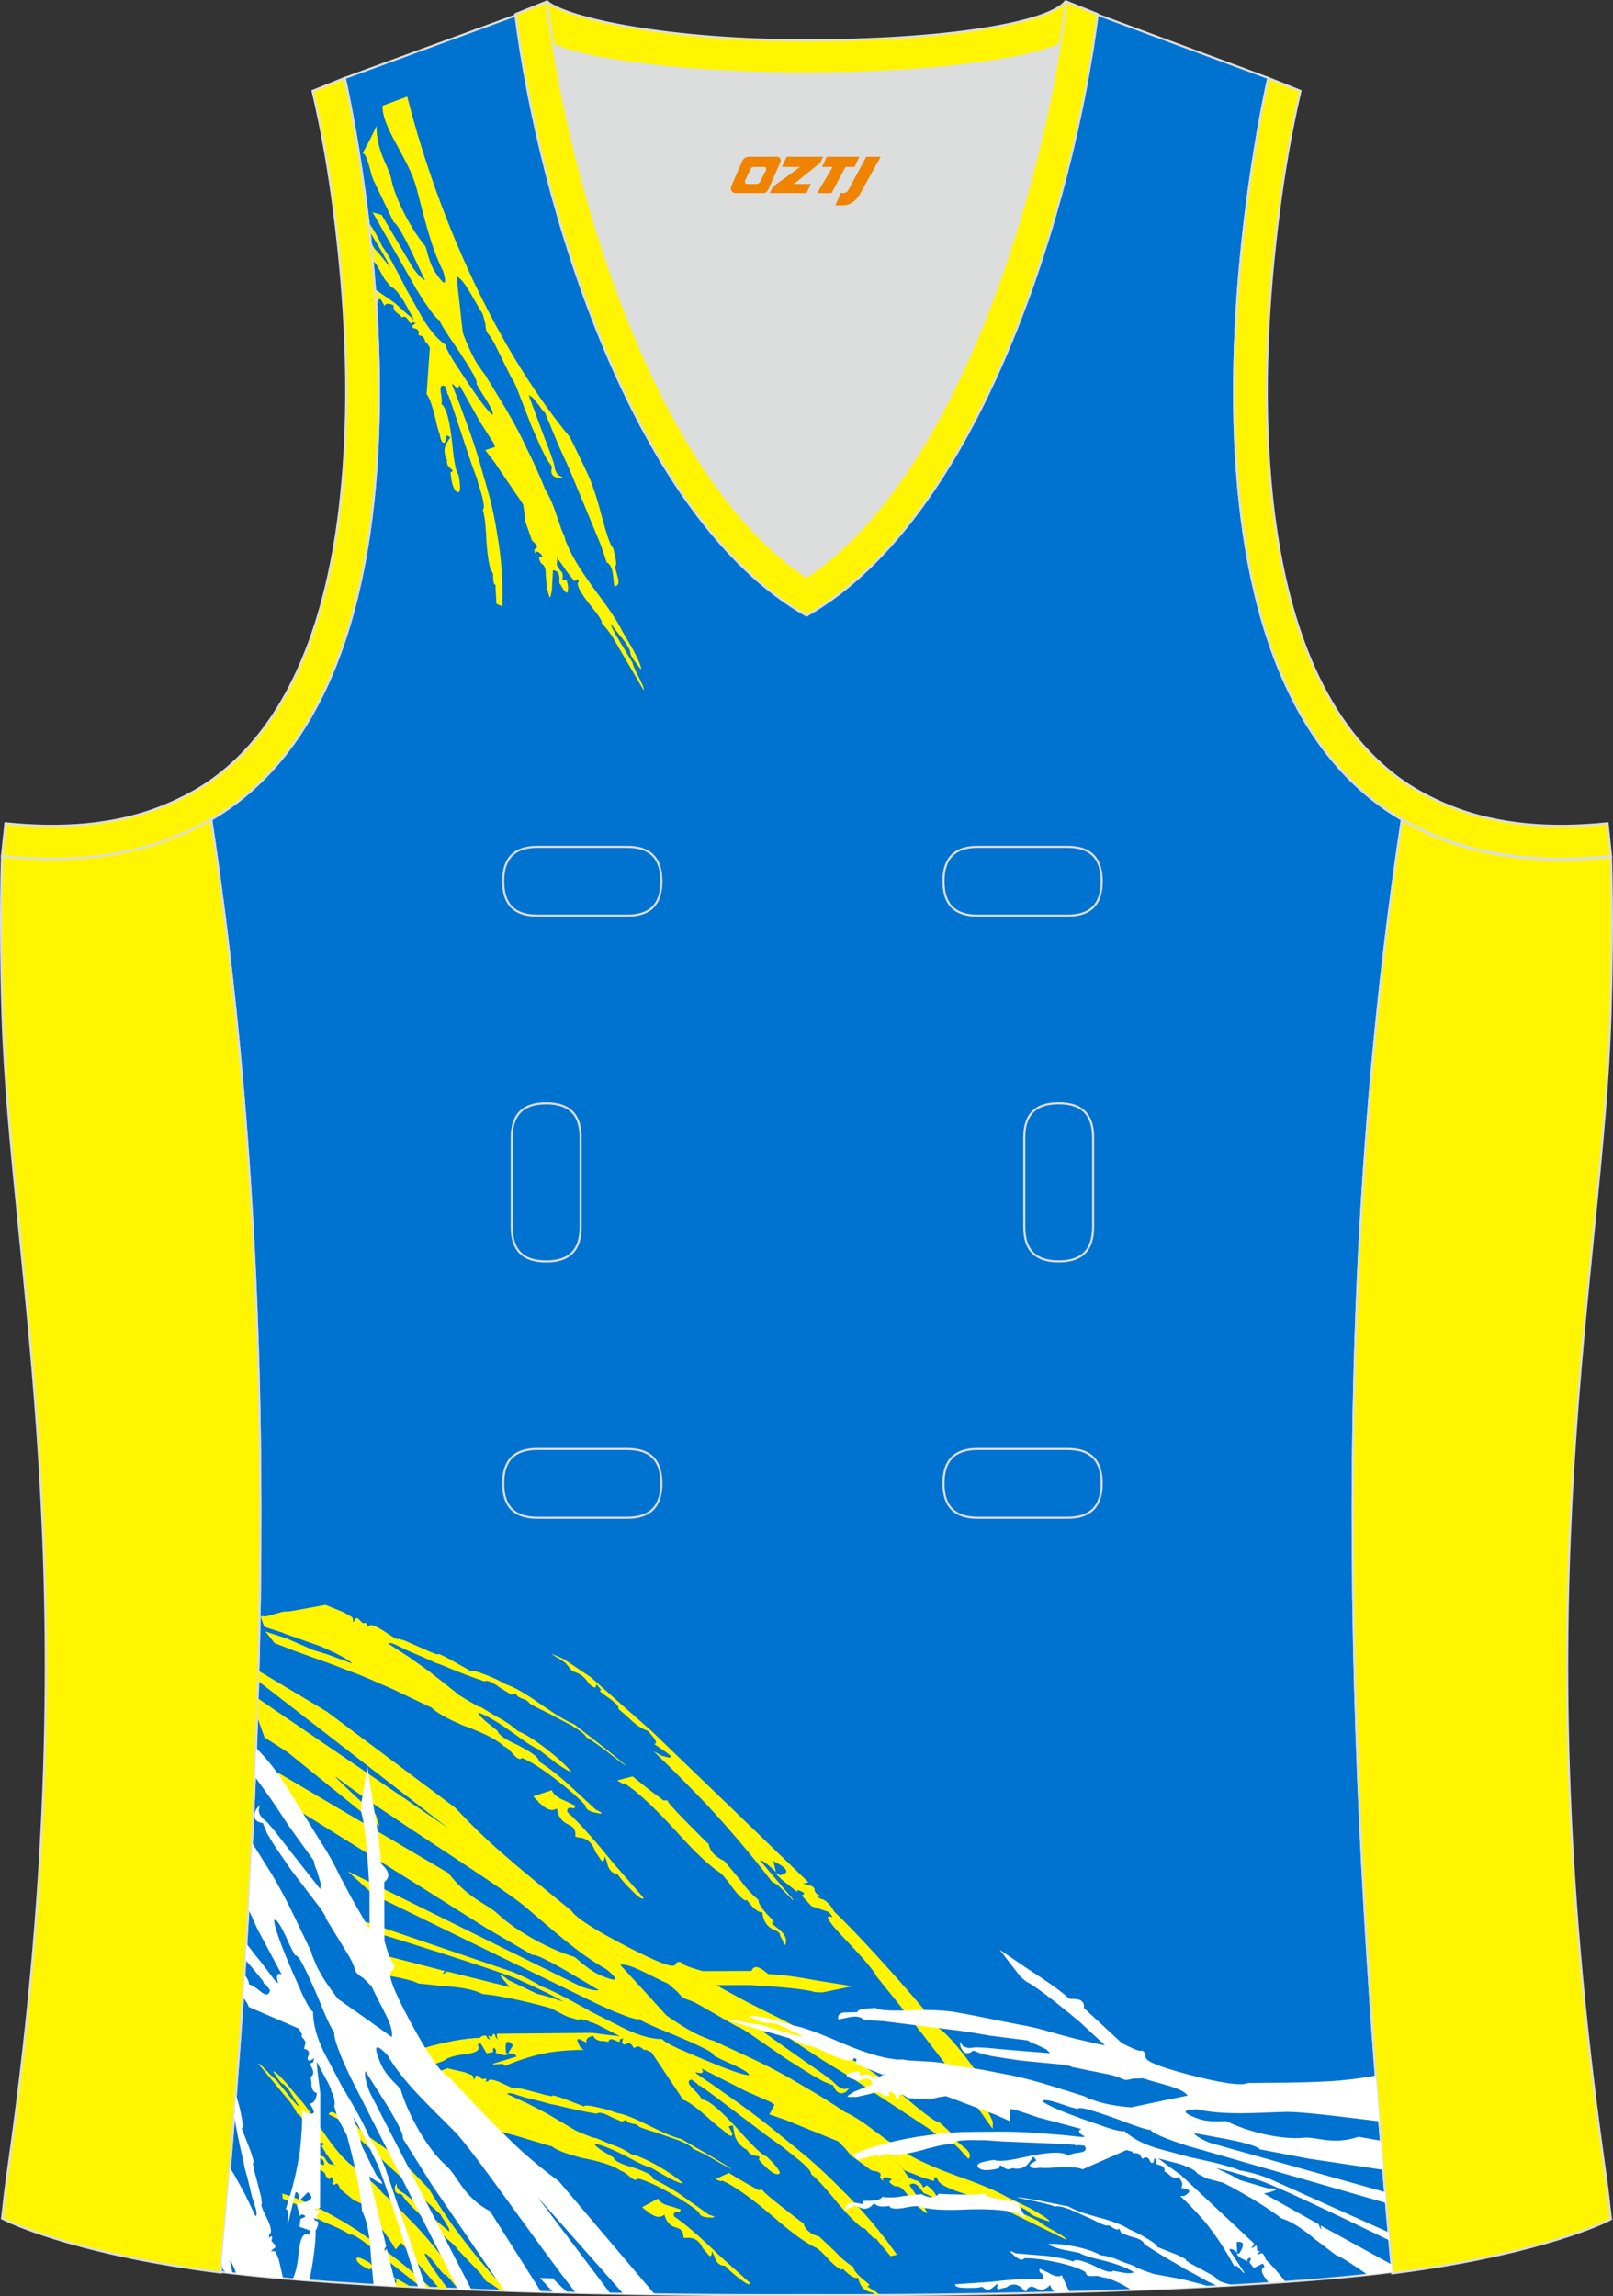 <?xml version="1.0" encoding="utf-8"?>
<!-- Generator: Adobe Illustrator 19.0.0, SVG Export Plug-In . SVG Version: 6.00 Build 0)  -->
<svg xmlns="http://www.w3.org/2000/svg" xmlns:xlink="http://www.w3.org/1999/xlink" version="1.1" id="图层_1" x="0px" y="0px" width="302.41px" height="430.42px" viewBox="0 0 302.41 430.42" enable-background="new 0 0 302.41 430.42" xml:space="preserve">
<rect x="0" y="0" width="302.41" height="430.42" fill="#333333" stroke="none"/>
<g id="XMLID_23_">
	<path id="XMLID_24_" fill="#0072CF" stroke="#DCDDDD" stroke-width="0.4" stroke-miterlimit="22.926" d="M101.8,1.01L64.64,14.63   c0,0,25.43,109.52-25.04,139.02c13.91,91.93,10.01,182.4,1.8,272.21c23.37,2.98,66.59,4.52,109.81,4.36   c43.21,0.17,86.44-1.37,109.81-4.36c-8.2-89.81-12.11-180.28,1.81-272.21c-50.47-29.5-25.04-139.02-25.04-139.02l-37-13.73   l-11.74,8.47l-40.26,2.38l-33.12-3.11L101.8,1.01z"/>
	<path fill="#DCDDDD" d="M151.21,108.12c26.91-18.11,42.35-67.47,47.53-99.78c-4.43,1.88-9.9,2.69-13.42,3.22   c-11.14,1.68-22.91,2.18-34.17,2.18c-11.26,0-23.02-0.5-34.17-2.18c-3.48-0.52-8.88-1.32-13.29-3.16   C108.88,40.71,124.31,90.03,151.21,108.12z"/>
	<path fill="#FFF501" stroke="#DCDDDD" stroke-width="0.4" stroke-miterlimit="22.926" d="M262.83,153.67   c9.87,5.89,22.68,8.69,39.2,6.95c0,0,0.45,11.69-0.09,29.57c-1.51,49.08-16.57,105.44-1.41,214.04c1.31,9.36,0.84,6.4,1.49,11.76   c-3,1.58-16.16,7.01-40.99,10.14C252.81,336.24,248.89,245.69,262.83,153.67z"/>
	<path fill="#FFF503" stroke="#DCDDDD" stroke-width="0.4" stroke-miterlimit="22.926" d="M205.5,2.55l-0.12,0.28   c-2.78,6.16-14.16,7.84-20.06,8.73c-11.14,1.68-22.91,2.18-34.17,2.18c-11.26,0-23.02-0.5-34.17-2.18   c-5.9-0.89-17.28-2.56-20.06-8.73l-0.1-0.23c1.13-0.45,1.64-0.66,5.74-2.31c3.85,3.24,22.89,7.27,48.59,7.27s45.26-3.15,48.59-7.27   l0.15,0.01C204.02,1.96,202.51,1.35,205.5,2.55z"/>
	<path fill="#FFF500" d="M106.87,81.97C91.52,63.35,81.3,37.71,76.35,18.1l-0.01,0.01l-4.63,1.72c-0.06,4.22,4.71,9.55,6.34,15.27   c1.46,5.44,2.68,11.15,5.06,15.8c0.55,1.99,0.63,3.34-1.47,0.2c-1.36-2-1.69-4.95-1.96-5.03c-2.51-3-5.56-8.63-6.36-12.63   c-0.49-2.4-2.73-4.93-2.73-9.82l-1.16,2.41l-1.44,2.69c0.93,0.16,1.42,3.66,1.95,4.88l3.89,8.08c0.47,0.13,1.51,1.84,3.14,5.13   l2.71,5.72c-0.55-0.21-1.32-1.01-2.31-2.38l-5.83-9.88l-1.67-0.46l8.2,14.41l0,0l1.46,2.31c1.5,2.22,2.46,3.38,2.88,3.5   c0.12,0.54,1.22,2.32,3.32,5.33l0.84,1.29l0.95,1.46l0.72,1.18c0.93,1.51,1.28,2.39,1.07,2.61l0.6,1.06l0.52,0.84   c1.66,2.54,2.26,3.84,1.82,3.92c-0.86-0.71-2.44-2.81-4.75-6.29l-2.54-3.88c-0.96-1.57-1.43-2.53-1.39-2.88   c-1.44-0.98-2.86-2.6-4.23-4.84l-3.19-5.64l-0.37-0.78l-0.11-0.17c-1.73-3.46-3.06-5.8-3.99-7.03c-0.62-1.41-1.48-2.94-2.59-4.58   l-0.06-0.09c0.07,0.59,0.14,1.18,0.21,1.78c2.13,3.43,3.46,5.74,3.99,6.93c-0.6-0.77-1.26-1.61-2-2.51l-1-1.11l-0.77-1.3   c0.12,1.11,0.23,2.24,0.34,3.39c0.28,0.32,0.55,0.64,0.82,0.94l1.3,2.34l0.26,0.42l1.16,1.38c0.35,0.09,0.78,0.45,1.29,1.08   c0.14,0.21,0.26,0.42,0.38,0.61l0.19,0.18c0.16,0.24,0.33,0.5,0.5,0.78l1.96,3.53c-0.87-0.71-2.09-1.77-3.65-3.19l-3.75-2.61   c0.09,1.13,0.16,2.28,0.24,3.44l0.37,0.26l-0.2-0.69c0.21-1.34,0.57-1.51,1.06-0.49l0.35,0.64c0.26-0.51,0.83-0.54,1.73-0.09   c-0.12,0.64,0.21,1.2,1.01,1.68l0.57,0.56c0.42-0.31,0.85-0.08,1.27,0.7c0.27,0.5,0.48,0.55,0.62,0.17l0.55,0.19l0.12-0.04   L78,60.56l-0.69,0.47c-0.04,0.35,0.15,0.54,0.57,0.56c0.55,0.15,0.74,0.55,0.56,1.2l0.89,0.33l0.35,0.64l-0.07,0.03l0.29,0.53   c0.03-0.01,0.06-0.07,0.09-0.18l0.39,0.7l0.21,0.31l-0.61,8.74c0.49,0.55,1.04,2.05,1.64,4.5l0,0c0.31,1.44,0.58,2.42,0.81,2.95   c0.23,1.42,0.57,1.93,1.03,1.54l0.25-1.27l0.73,0.33l-0.56,0.9c-0.71,1.03-0.72,2.17-0.05,3.42c-0.16,0.61,0.11,1.17,0.79,1.68   c0.34,0.28,0.29,0.47-0.15,0.59c0.18,2.15,0.59,3.38,1.23,3.69c0.63,0.35,0.72-0.72,0.27-3.22c-0.46-0.49-0.84-2.3-1.14-5.42   c-0.46-4.61-1.15-7.23-2.08-7.84c0.13-0.34,0.1-1.03-0.09-2.06c-0.22-1.17,0.04-1.6,0.78-1.29l0.41,1.1l-0.03,0.15   c0.03,0.21,0.1,0.32,0.21,0.35l0.34,0.92l0.51,1.45l3.44,10.36l1.09,2.98l0.2,0.76c1.07,3.23,1.36,4.93,0.89,5.07   c0.28,0.85,0.47,2.11,0.57,3.78l0.1,1.19l-0.01,0.42c0.17,2.74,0.46,4.78,0.89,6.1c0.21,0.06,0.34,0.3,0.39,0.72l0.02,0.56   c0.02,0.9,0.18,1.35,0.47,1.36l-0.03,0.47l0.18,3.05l1.1,0.5l0.04-2.95l-0.07-2.09c-0.09-2.23-0.32-4.55-0.68-6.98l-0.22-1.31   c-0.33-2.21-0.8-4.53-1.4-6.94l-0.76-2.71l-0.71-2.44c-0.93-3.41-2.14-7.06-3.63-10.93l-0.52-1.45l-1.42-3.62l-0.01-0.37   c0.74,0.86,1.17,1.02,1.29,0.47l0.01-0.24l2.93,5.22l1.04,1.86l2.52,3.94c0.01,0.14,0.08,0.35,0.22,0.64l-1.84,0.6l0.53,0.69   l1.21,1.57l0.69,1.03l4.67,6.86l0.22,1.41l0.11,1.57l1.34,3.83c1.08,0.89,1.22,1.43,0.45,1.6l0.06,0.69l0.03,0.14l0.04-0.1   c0.19-0.44,0.58-0.34,1.19,0.3l0.13,0.3c0.09,0.2,0.04,0.26-0.16,0.17c-0.52-0.16-0.53,0.22-0.05,1.13l0.27,0.19   c0.44,0.32,0.65,1,0.61,2.04l0.26,2.67l0.21,0.52l-0.04,0.1l0.32,0.88c0.1,0.04,0.19-0.16,0.26-0.61l0.16-0.78l0.18-3.68   c0.91,0.06,1.31,0.68,1.21,1.89c-0.03,0.47,0.04,0.72,0.2,0.76c0.78,1.45,1.24,1.88,1.37,1.29c0.14-0.59,0.06-1.29-0.23-2.11   l-0.75-0.1l-0.03-0.14c0.11-0.27,0.13-0.57,0.03-0.9l-0.06-0.27c-0.36-0.33-0.69-0.81-1.01-1.42l0.11-1.88l0.06,0.67l0.47,0.67   l0.47,0.67l0.84,1.22l1.37,1.7l0.29-0.26l0.25-0.13l0.29,0.39c-0.63,0.5,0.16,2.09,2.36,4.77c1.5,1.86,2.13,2.89,1.88,3.09   c0.56,0.53,1.23,1.36,2.01,2.49l0,0l0.31,0.54l5.25,9l0.31,0.54c0.08-0.12,0.02-0.42-0.18-0.92l-0.73-1.55   c-0.71-1.35-1.1-2.25-1.18-2.71l-3.21-5.35l-0.12-0.26c-0.53-0.9-0.74-1.45-0.63-1.65c0.28,0.53,0.81,1.24,1.57,2.13   c1.19,1.42,1.86,2.52,2.02,3.29c-0.08,0.26,0.29,0.94,1.12,2.04l0.82,1.08c0.21-0.21-0.26-1.43-1.42-3.65l-2.16-3.69   c-0.76-1.6-2.39-4.06-4.89-7.37c-2.39-3.22-4.05-5.86-4.99-7.91l-0.63-1.44l-0.06-0.23l0.02-0.07l-0.12-0.26l-0.12-0.47l-0.29-0.6   c-0.19-0.4-0.39-0.97-0.61-1.72l-0.37-0.99c-0.76-2.38-1.51-4.14-2.26-5.26c-1.01-2.54-2.16-5.1-3.45-7.69l-0.97-2.02   c-1.13-2.26-2.39-4.51-3.76-6.75l-3.19-5.22l-0.4-0.49l-1.02-1.49c-0.89-1.46-1.79-3.39-2.69-5.78l-0.54-4.92l-0.64-5.68   c1.56,0.72,2.94,3.96,4.93,7.09L91,60.7c0.11,2.07,0.43,1.32,1.58,3.47l0.1,0.17l3.28,6.65l0.02-0.05c0.1,0.05,0.37,0.57,0.81,1.58   l2.83,7.29l1.91,4.33l1,1.97l0.97,1.41c-0.39,1.19,0.01,1.88,1.21,2.07l0.83-0.11l-0.73-0.33c-0.28-0.17-0.53-0.54-0.74-1.13   l-0.22-1.13l-0.58-1.72l-1.4-3.67l-2.76-7.44l0.76,0.47l1.26,1.55c0.49,0.75,0.84,1.17,1.04,1.26l2.67,6.43l1.45,3.15l0.79,1.82   l5.55,13.39l1.12,3.3c0.65,0.26,1.06,1.15,1.22,2.68l0.19,1.79c0.65-0.02,0.91-0.47,0.76-1.35l-0.65-2.36   c0.25-0.05,0.31-0.51,0.16-1.39l-0.24-1.08l-0.18-0.81l-0.08-0.22c-0.44-0.33-1.11-2.17-2.01-5.52c-0.63-2.47-1.25-4.51-1.84-6.11   l-0.62-1.61l-1.19-2.54L106.87,81.97z"/>
	<path fill="#FFF501" stroke="#DCDDDD" stroke-width="0.4" stroke-miterlimit="22.926" d="M39.58,153.53   c-9.87,5.89-22.68,8.69-39.2,6.95c0,0-0.46,11.69,0.09,29.57c1.51,49.08,16.57,105.44,1.41,214.04c-1.31,9.36-0.84,6.4-1.49,11.76   c3,1.58,16.16,7.01,41,10.14C49.61,336.1,53.53,245.55,39.58,153.53z"/>
	<path fill="#FFF503" stroke="#DCDDDD" stroke-width="0.4" stroke-miterlimit="22.926" d="M96.62,2.68l5.93-2.39l0.21,1.62   c4.02,31.78,19.68,86.86,48.45,106.22c28.77-19.36,44.43-74.44,48.45-106.22l0.21-1.62l5.93,2.39   c-4.53,35.76-22.05,94.31-54.59,112.72C118.67,96.98,101.15,38.44,96.62,2.68z"/>
	<path fill="none" stroke="#DCDDDD" stroke-width="0.4" stroke-miterlimit="22.926" d="M183.31,158.74c-4.32,0-6.42,2.11-6.42,6.45   c0,4.34,2.1,6.45,6.42,6.45h16.82c4.32,0,6.42-2.11,6.42-6.45c0-4.34-2.1-6.45-6.42-6.45H183.31L183.31,158.74z M204.94,213.21   c0-4.32-2.11-6.42-6.45-6.42s-6.45,2.1-6.45,6.42v16.82c0,4.32,2.11,6.42,6.45,6.42s6.45-2.1,6.45-6.42V213.21L204.94,213.21z    M95.95,230.04c0,4.32,2.11,6.42,6.45,6.42s6.45-2.1,6.45-6.42v-16.82c0-4.32-2.11-6.42-6.45-6.42s-6.45,2.1-6.45,6.42V230.04   L95.95,230.04z M100.76,271.61c-4.32,0-6.42,2.11-6.42,6.45c0,4.34,2.1,6.45,6.42,6.45h16.82c4.32,0,6.42-2.11,6.42-6.45   c0-4.34-2.1-6.45-6.42-6.45H100.76L100.76,271.61z M183.31,271.61c-4.32,0-6.42,2.11-6.42,6.45c0,4.34,2.1,6.45,6.42,6.45h16.82   c4.32,0,6.42-2.11,6.42-6.45c0-4.34-2.1-6.45-6.42-6.45H183.31L183.31,271.61z M100.76,158.74c-4.32,0-6.42,2.11-6.42,6.45   c0,4.34,2.1,6.45,6.42,6.45h16.82c4.32,0,6.42-2.11,6.42-6.45c0-4.34-2.1-6.45-6.42-6.45H100.76z"/>
	<path fill="#FFF502" stroke="#DCDDDD" stroke-width="0.4" stroke-miterlimit="22.926" d="M62.63,39.63   c2.12,16.63,3.04,33.98,1.57,50.69c-1.52,17.33-6.03,37.57-18.4,50.56c-2,2.1-4.2,4.01-6.59,5.67c-2.47,1.72-5.41,3.22-8.19,4.38   c-9.42,3.94-19.95,4.46-30,3.4l-0.65,6.15c13.27,1.4,24.15-0.14,33.03-3.85c3.09-1.29,6.59-3.1,9.34-5.01   c46.24-32.14,21.89-137,21.89-137l-6.02,2.43C60.39,24.7,61.64,31.86,62.63,39.63z"/>
	<path fill="#FFF502" stroke="#DCDDDD" stroke-width="0.4" stroke-miterlimit="22.926" d="M239.79,39.63   c-2.13,16.63-3.04,33.98-1.58,50.69c1.52,17.33,6.04,37.57,18.4,50.56c2,2.1,4.2,4.01,6.59,5.67c2.48,1.72,5.41,3.22,8.19,4.38   c9.42,3.94,19.95,4.46,30,3.4l0.65,6.15c-13.27,1.4-24.15-0.14-33.03-3.85c-3.09-1.29-6.59-3.1-9.34-5.01   c-46.24-32.14-21.89-137-21.89-137l6.03,2.43C242.04,24.7,240.79,31.86,239.79,39.63z"/>
	<path fill="#FFF500" d="M80.69,309.66L80.69,309.66l-2.08-0.93l-2.81-1.23l-0.9-0.25l-0.13-0.04l-0.1,0.03   c-0.14,0.14-0.86-0.24-2.14-1.13c-2.11-1.42-3.23-1.83-3.39-1.21l-0.54-0.06l0.11-0.17c0.23-0.3,0.08-0.45-0.45-0.45   c-0.09,0.17-0.34,0.02-0.74-0.44l-0.35-0.33c-0.32-0.24-0.53-0.14-0.63,0.32l-0.4,0.32l0.06-0.16c0.03-0.53-0.15-0.86-0.54-0.99   l-1.17-0.68l-3.46-1.41l-6.69,1.2l-1.24,0.06l-3.39,0.93c-0.51-0.14-0.79-0.11-0.83,0.09l0.68,1.82l3.59,1.15l0.03,0.07l6.95,2.44   l2.92,1.34l1.58,0.85l1.07,0.7l0.33,0.27l-0.23-0.01l-0.94-0.38l-1.26-0.44l-2.33-0.86l-2.59-0.79l-4.81-2.11l-4.13-1.36l1.73,2.17   l3.97,1.55l6.1,2.18l2.95,1.12l1.08,0.42l1.75,0.66l1.97,0.82l4.32,1.88l6.65,3.18l0.61,0.26c0.79,0.79,2.11,1.61,3.97,2.48   l1.94,0.89l0.79,0.28c3.44,1.29,5.76,2.52,6.95,3.66c0.39,0.13,0.92,0.58,1.6,1.35c0.82,0.97,1.4,1.23,1.74,0.81   c1.44,0.56,3.49,1.85,6.16,3.88c2.53,1.93,4.43,3.59,5.72,5.01c0.02,0.66,0.67,1.13,1.96,1.39c1.49,0.3,1.5,0.11,0.01-0.58   l-5.79-5.34c-1.81-1.55-3.44-2.8-4.9-3.73c0.07-0.64-1.23-1.64-3.88-3.01c-2.49-1.12-3.76-2.01-3.82-2.67l-1.06-0.85   c-1.49-1.12-2.37-1.99-2.65-2.63c1.63,0.55,3.94,1.92,6.94,4.1c2.06,1.53,3.53,2.46,4.38,2.8l3.33,2.59   c1.66,1.16,2.61,1.69,2.83,1.58c-1.19-1.34-2.78-2.79-4.78-4.33c-2.15-1.65-3.9-2.74-5.25-3.27c-1.11-1.03-2.52-1.98-4.22-2.84   l-2.75-1.67c-0.02,0.15-1-0.37-2.94-1.55l-1.04-0.64l-2.79-2.23l-2.77-2.17l-3.76-2.68l-3.95-2.56c0.02-0.24,0.42-0.21,1.19,0.1   l2.33,1.15l3.07,1.3l2.15,0.98l1.13,0.4c3.14,1.33,5.85,2.36,8.13,3.12c0.46-0.32,1.46,0.1,3,1.25l2.01,1.23l0.89-0.24l0.05,0.13   c0.03,0.37,0.65,0.75,1.86,1.13l0.33,0.27c0.17,0.14,0.27,0.26,0.3,0.35c0.38,0.28,1.44,0.84,3.22,1.69l4.65,2.44   c1.63,0.98,2.56,1.72,2.79,2.23c1.06,0.57,2.81,1.82,5.26,3.77l2.08,1.57c0.14-0.04-1.24-1.21-4.13-3.51l-5.51-4.28   c-1.3-0.5-3.32-1.7-6.07-3.61c-2.96-2.09-5.17-3.37-6.61-3.83c-1.31-0.74-2.7-1.38-4.17-1.93c-1.65-0.64-2.44-0.8-2.36-0.49   l-4.16-2.36c-1.53-0.82-2.27-1.11-2.23-0.89l0.03,0.07L80.69,309.66z"/>
	<path fill="#FFF500" d="M146.26,362.9L146.26,362.9l0.55,0.96c0.04,0.39,0.16,0.64,0.37,0.75c0.53-1.06-0.03-2.2-1.68-3.39   c-0.57-0.41-0.84-0.69-0.81-0.84c0.62,0.18,0.51-0.14-0.32-0.97c-1.5-1.54-2.23-2.62-2.17-3.26c-1.25-1.04-2.41-2.3-3.46-3.78   l-2.93-3.52c-1.77-0.8-2.75-1.87-2.94-3.21c-0.12-0.02-1.4-1.28-3.86-3.79c-2.53-2.55-3.84-4.01-3.91-4.38l-0.47,0.02   c-0.04,0.02-0.12,0.02-0.23,0.01l-2.01-1.5c-1.37-1.05-2.63-2.06-3.79-3.01l-2.88,0.75c0.81,0.57,1.24,0.74,1.28,0.52   c2.27,1.38,5.47,4.33,9.61,8.84c3.55,3.97,6.3,6.59,8.24,7.85c0.35,0.17,1,0.89,1.94,2.15c1.26,1.79,2.25,2.85,3,3.18   c0.02-0.28,0.26-0.12,0.71,0.48c0.96,1.18,1.77,1.75,2.43,1.71c0.16,1.7,0.95,2.82,2.38,3.36   C146,362.11,146.31,362.47,146.26,362.9z"/>
	<path fill="#FFF500" d="M114.84,349.08L114.84,349.08c-3.63-4.48-6.45-7.61-8.47-9.4c-0.1-0.6,0.14-0.87,0.71-0.81   c0.47,0.21,0.74,0.09,0.79-0.36l-1.82-0.9c-1.51-0.6-2.37-1.28-2.58-2.04l-3.47,1.14l0.52,0.63l0.3,0.21l0.19,0.33l0.92,0.73   c0.91,0.74,1.73,0.86,2.48,0.39c0.21,1.51,0.95,2.52,2.24,3.05c0.95,0.41,1.34,1.13,1.19,2.16c0.08,0.11,0.31,0.18,0.68,0.23   c1.5,0.1,2.53,0.99,3.1,2.67l0.73,1.05c0.56,1.05,0.91,0.98,1.06-0.23l0.38,1.13c0.26,1.37,0.92,2.13,1.97,2.27l0.81,1.04   c0.58,0.68,1.13,1.27,1.66,1.78c1.47,1.54,2.29,2.07,2.43,1.6L114.84,349.08z"/>
	<path fill="#FFF500" d="M82.59,395.93l2.79,1.78l2.74,0.56l1,0.22l1.62,0.33l1.84,0.44l4.05,1.05l6.25,1.88l0.57,0.14   c0.79,0.6,2.05,1.15,3.8,1.66l1.82,0.52l0.74,0.13c3.2,0.65,5.39,1.41,6.57,2.28c0.36,0.06,0.88,0.39,1.56,0.99   c0.83,0.76,1.38,0.92,1.63,0.47c1.34,0.29,3.3,1.16,5.89,2.61c2.44,1.38,4.31,2.61,5.6,3.71c0.08,0.61,0.71,0.94,1.88,0.98   c1.36,0.04,1.35-0.14-0.04-0.54l-5.69-4.02c-1.77-1.15-3.35-2.03-4.74-2.66c0-0.6-1.26-1.32-3.76-2.16   c-2.34-0.64-3.56-1.26-3.67-1.86l-1.04-0.62c-1.44-0.79-2.31-1.46-2.63-2.01c1.51,0.26,3.71,1.15,6.6,2.69   c1.99,1.08,3.39,1.71,4.19,1.89l3.22,1.86c1.6,0.81,2.49,1.15,2.68,1.01c-1.19-1.05-2.76-2.13-4.69-3.25   c-2.08-1.18-3.75-1.91-5.01-2.19c-1.09-0.77-2.44-1.42-4.05-1.95l-2.62-1.11c0,0.14-0.93-0.18-2.78-0.96l-0.99-0.43l-2.71-1.62   l-2.68-1.57l-3.62-1.88l-3.78-1.74c0-0.23,0.36-0.26,1.07-0.09l2.19,0.69l2.87,0.71l2.02,0.56l1.05,0.19   c2.94,0.73,5.46,1.26,7.56,1.6c0.38-0.37,1.31-0.14,2.8,0.67l1.92,0.82l0.77-0.37l0.06,0.11c0.06,0.34,0.65,0.59,1.78,0.75   l0.32,0.19c0.16,0.11,0.27,0.2,0.3,0.27c0.36,0.2,1.37,0.54,3.04,1.05l4.39,1.51c1.55,0.65,2.46,1.19,2.71,1.62   c1,0.36,2.69,1.24,5.07,2.65l2.01,1.12c0.12-0.06-1.22-0.92-4.03-2.59l-5.34-3.08c-1.21-0.26-3.14-1.05-5.78-2.38   c-2.86-1.46-4.94-2.29-6.28-2.49c-1.24-0.47-2.55-0.84-3.92-1.12c-1.54-0.33-2.26-0.35-2.16-0.07l-3.95-1.52   c-1.45-0.51-2.14-0.67-2.08-0.46l0.03,0.06l-1.24-0.24l0,0l-1.94-0.53l-2.64-0.68l-0.83-0.09l-0.12-0.01l-0.09,0.04   c-0.11,0.14-0.79-0.09-2.03-0.7c-2.02-0.98-3.07-1.18-3.14-0.58l-0.49,0.02l0.08-0.18c0.18-0.32,0.03-0.43-0.45-0.34   c-0.07,0.17-0.3,0.07-0.7-0.29l-0.35-0.25c-0.31-0.18-0.49-0.05-0.53,0.39l-0.32,0.36l0.04-0.16c-0.03-0.49-0.22-0.77-0.58-0.83   l-1.11-0.44l-3.23-0.75l-5.85,2.17l3.29,4.65c0.77,1.08,2.32,0.46,2.52,0.49l2.74,0.77l1.5,0.54l1.03,0.48l0.32,0.2l-0.21,0.03   l-0.89-0.2l-1.17-0.21l-2.17-0.42L82.59,395.93L82.59,395.93z M164.89,430.2l-0.7,0c-0.14-0.21-0.42-0.38-0.84-0.49   c-1.34-0.28-2.15-1.19-2.46-2.73c-0.59,0.14-1.37-0.25-2.34-1.19c-0.47-0.48-0.69-0.59-0.69-0.33c-0.7-0.18-1.69-1-2.99-2.46   c-0.96-1.01-1.61-1.57-1.94-1.68c-1.86-0.85-4.57-2.83-8.13-5.94c-4.14-3.51-7.29-5.72-9.45-6.64c-0.02,0.22-0.42,0.13-1.2-0.27   l2.5-1.15c1.13,0.7,2.35,1.42,3.68,2.18l1.95,1.07c0.1-0.01,0.17-0.02,0.21-0.04l0.42-0.09c0.1,0.33,1.41,1.47,3.92,3.42   c2.45,1.93,3.72,2.89,3.82,2.89c0.3,1.21,1.28,2.04,2.94,2.5l2.96,2.78c1.08,1.2,2.24,2.18,3.46,2.94c0.02,0.6,0.77,1.49,2.26,2.67   c0.83,0.64,0.96,0.92,0.38,0.85c-0.01,0.14,0.26,0.36,0.81,0.65C164.09,429.48,164.57,429.83,164.89,430.2L164.89,430.2z    M48.2,321.79c0.04-1.15,0.07-2.3,0.1-3.45l35.74,24.36L48.39,315.1l0.05-1.93l12.87,7.7l24.09,18.04c1.84,1.98,3.91,4.05,6.2,6.2   c2.94,2.7,7.5,6.56,13.7,11.57l1.86,1.52c0.83,1.33,4.47,3.65,10.93,6.97c11.5,5.84,7.16,2.08,9.64,2.66   c-0.11,0.32,1.23,0.87,4,1.66l9.17-0.03c0.4-1.06,1.33-0.95,2.78,0.32l0.41,0.29c1.81,0,4.88,0.41,9.24,1.21l6.49,1.05l-5.63,1.15   l-1.33-0.05c-1.79-0.54-5.92-0.98-12.39-1.33l-6.11,0.02l0.97,0.59l4.7,2.55l3.8,1.92l2.15,1.05c1.71,0.86,3.15,1.66,4.29,2.37   l9.94,5.74l2.77,1.67l1.66,1.15c1.63,1.15,3.6,2.72,5.89,4.69c3.15,2.66,5.01,3.99,5.59,4.01l0.22,0.16l0.73,0.66l0.97,0.89   c0.76,0.75,1.05,1.23,0.89,1.45l2.23,1.84c0.76,0.75,0.89,1.36,0.41,1.83l-1.46-1.6c-1.24-1.37-2.21-1.96-2.9-1.77l-3.28-2.45   l-14.07-9.24l-1.95-1.22l-3.42-2.07l-6.76-4.44c-0.21,0.05-0.79-0.13-1.72-0.52l-2.1-0.65l-0.93,0.06l7.57,5.36l3.77,2.62l1.7,1.28   l0.99,0.95c0.59,0.42,1.06,0.62,1.39,0.59l0.81-0.17l-0.56,0.67c-1.06,0.64-1.88,0.24-2.45-1.19l-1.78-0.71l-2.21-1.24l-4.64-2.91   l-7.51-5.17c-1.08-0.68-1.67-1.01-1.78-0.99l0.02,0.07l-7.39-4.24l-0.2-0.1c-2.46-1.31-2.15-0.37-3.76-2.3l-1.7-1.46   c-3.81-1.7-7.26-3.91-8.98-3.55l4.65,5.07l4.01,4.42c2.44,1.71,4.54,2.97,6.3,3.79l1.88,0.76l0.67,0.2l6.27,2.9   c2.7,1.25,5.31,2.58,7.83,4l2.23,1.31c2.89,1.64,5.65,3.35,8.28,5.13c1.39,0.59,3.25,1.78,5.59,3.58l1,0.71   c0.71,0.58,1.29,1,1.73,1.26l0.66,0.39l0.44,0.38l0.28,0.17l0.03,0.07l0.22,0.19l1.54,0.98c2.22,1.35,5.42,2.78,9.62,4.3   c4.34,1.52,7.39,2.81,9.15,3.85l4.37,2.12c2.51,1.38,3.77,2.23,3.76,2.58l-1.41-0.49c-1.45-0.51-2.23-0.91-2.36-1.22   c-0.69-0.64-2.01-1.25-3.96-1.82c-1.24-0.35-2.16-0.68-2.77-1c0.06,0.27,0.63,0.67,1.69,1.18l0.28,0.16l6.38,3.02   c0.4,0.39,1.36,1,2.89,1.83l1.7,1.01c0.52,0.35,0.79,0.61,0.81,0.78l-0.63-0.32l-10.63-5.19l-0.63-0.31l0,0   c-1.43-0.57-2.55-0.93-3.37-1.06c0.04-0.36-1.19-0.94-3.71-1.73c-3.65-1.11-5.42-2.12-5.31-3.03l-0.51-0.18l-0.1,0.3l-0.04,0.45   l-2.3-0.72l-1.54-0.62l-0.85-0.33l-0.85-0.33l-0.53-0.61l1.29,1.9c0.7,0.38,1.3,0.61,1.82,0.7l0.24,0.22   c0.31,0.25,0.52,0.55,0.63,0.89l0.12,0.11l0.65-0.41c0.82,0.6,1.4,1.23,1.73,1.89c0.33,0.66-0.34,0.55-2-0.33   c-0.15,0.08-0.38-0.13-0.71-0.6c-0.8-1.24-1.57-1.58-2.31-1.01l2.56,3.69l0.45,0.86c0.27,0.49,0.35,0.74,0.24,0.77l-0.89-0.63   l-0.04-0.13l-0.55-0.36l-2.15-2.41c-0.73-1.03-1.38-1.55-1.96-1.56l-0.34,0c-1.04-0.55-1.3-0.93-0.79-1.13   c0.21-0.05,0.21-0.14,0-0.27l-0.32-0.2c-0.93-0.21-1.31-0.04-1.13,0.52l0.04,0.13l-0.12-0.11l-0.55-0.64   c0.47-0.69-0.04-1.11-1.52-1.25l-3.83-2.8l-1.24-1.45l-1.21-1.23l-8.62-3.5l-1.29-0.53l-2.08-0.7l-0.91-0.31l0.98-1.82   c-0.32-0.18-0.53-0.33-0.64-0.46l-4.82-2.12l-2.16-1.11l-6.07-3.08l0.16,0.24c0.31,0.61-0.13,0.76-1.33,0.42l0.28,0.35l3.75,2.55   l1.46,1.05c3.98,2.75,7.58,5.47,10.79,8.16l2.33,1.89l2.57,2.12c2.23,1.94,4.28,3.87,6.16,5.8l1.13,1.12   c2.06,2.11,3.94,4.22,5.64,6.32l1.58,1.98l2.13,2.9l-1.21,0.26l-2.37-2.84l-0.33-0.48c-0.23,0.18-0.68-0.15-1.36-1.01l-0.43-0.52   c-0.35-0.38-0.63-0.53-0.83-0.44c-1.3-1-3.02-2.77-5.15-5.33l-0.31-0.41l-0.95-1.1c-1.3-1.55-2.37-2.64-3.21-3.28   c0.25-0.47-1.21-1.91-4.4-4.33l-0.71-0.6l-3.02-2.16l-10.23-7.73l-1.46-1.06l-0.94-0.66c-0.1,0.06-0.24-0.01-0.42-0.2l-0.09-0.16   l-1.12-0.79c-0.8,0.2-0.68,0.79,0.35,1.78c0.9,0.87,1.43,1.52,1.58,1.94c1.16-0.03,3.61,2.04,7.34,6.21   c2.52,2.83,4.13,4.33,4.84,4.49c2.18,2.13,2.9,3.23,2.16,3.32c-0.72,0.13-1.94-0.79-3.65-2.75c0.25-0.41,0.14-0.64-0.32-0.68   c-0.9-0.03-1.51-0.4-1.84-1.1c-1.44-0.76-2.26-1.88-2.47-3.36l-0.23-1.26l-0.8,0.17l0.74,1.4c-0.06,0.7-0.7,0.43-1.91-0.79   c-0.56-0.36-1.49-1.13-2.79-2.32l0,0c-2.25-1.97-3.77-3.06-4.55-3.26l-5.94-8.9l-0.39-0.16l-0.81-0.42   c0.06,0.12,0.09,0.2,0.07,0.23l-0.61-0.32l0.04-0.07l-0.74-0.39l-0.92,0.29c-0.35-0.76-0.78-1.02-1.31-0.79   c-0.34,0.27-0.63,0.21-0.85-0.15l0.19-0.93l-0.03-0.01l-0.06,0.13l-0.56,0.19c0.17,0.47-0.03,0.56-0.6,0.26   c-0.9-0.47-1.4-0.41-1.49,0.18l-0.85-0.16c-0.97,0.07-1.64-0.25-2.01-0.95c-1.02,0.17-1.44,0.59-1.26,1.26l-0.74-0.39   c-1.12-0.65-1.27-0.25-0.45,1.2l0.66,0.54c-2.07,0-4.17,0.15-6.29,0.45c-2.85,0.49-5.66,1.35-8.46,2.57l0,0l-0.41-0.4l-1.78,0.12   l-0.08-0.14l4.41-1.33c-0.09-0.43-0.61-0.64-1.55-0.62l0.93-1.53c-1.16-1.18-1.61-0.72-1.33,1.41c0.57,0.3,0.44,0.45-0.39,0.47   l-1.63-0.47c0.19-0.16,0.22-0.33,0.11-0.52c-0.39-0.66-0.57-0.52-0.51,0.4l-1.21,0.23l-1.13-1.87c-0.26,0.03-0.45,0.12-0.58,0.27   l0,0c0.65,0.9-0.08,1.49-2.22,1.75c-2.14,0.26-3.5,0.68-4.09,1.26c-3.12,1.12-4.12,1.45-6.94,2.72l-1.04-1.42   c-0.54-1.38-1.46-0.68-2-2.06l0.56-0.22c1.71-0.63,2.7-0.75,2.97-0.35c1.39-0.78,4.11-1.57,8.14-2.38c2.08-0.4,3.73-0.59,4.96-0.57   c0.81-0.65,1.32-0.63,1.54,0.07l0.49,0.26l-0.17-0.28c-0.28-0.46-0.23-0.57,0.15-0.3c0.11,0.19,0.26,0.11,0.44-0.25   c0.23-0.45,0.44-0.35,0.61,0.32l0.38,0.48l-0.05-0.21c-0.18-0.67-0.14-0.97,0.14-0.89l17.66-0.16c2.23,0.31,3.95,0.52,5.14,0.62   l-4.09-2.1c-0.34-0.16-0.66-0.3-0.96-0.42l-0.28-0.04c-0.23-0.11-0.48-0.22-0.74-0.34c-0.85-0.27-1.45-0.33-1.79-0.18l-1.9-0.55   l-0.5-0.23l-2.71-1.39c-0.63-0.18-1.28-0.35-1.96-0.53c-4.28-1.12-7.87-1.83-10.78-2.12c-1.61-0.82-4.09-1.32-7.47-1.49l-4.64-0.49   c-0.82-0.6-5.26-1.56-11-2.3c-0.65-1.69-2.3-3.25-2.95-4.94l18.97,4.91l-0.41,0.47c0.14,0.08,0.42-0.05,0.83-0.39l11.78,2.93   c-0.16-0.16-0.33-0.34-0.51-0.54c-1.81-2.07-1.72-2.32,0.28-0.74l5.33,2.55l1.58,0.39c1.23,0.38,2.36,0.74,3.38,1.09   c-1.3-0.8-4.08-2.17-8.34-4.11c-3.89-1.77-24.54-8.18-34.71-11.25c-0.24-0.63-0.48-1.26-0.73-1.89l34.28,11.68   c2.05,0.84,3.83,1.74,5.34,2.69c1.62,0.57,4.36,1.95,8.22,4.13l0.2,0.09l0.85,0.5l6.58,3.32c2.7,1.25,4.96,1.86,6.79,1.83   c0.23,0.36,1.29,0.98,3.18,1.86l4.8,2.05c4.31,1.81,7.07,2.78,8.25,2.89c0.28-0.38-1.15-1.23-4.27-2.58l-1.01-0.47l-1.23-0.62   c0-0.37-0.91-0.97-2.73-1.81l-1.41-0.66l-1.8-0.78l-1.6-0.69c-3.82-1.51-5.97-2.49-6.45-2.93c-0.4,0.18-2-0.3-4.77-1.44l-2.81-1.25   l0,0l-42.23-20.6l-4.89-4.44l43.59,21.55c1.76,0.67,2.94,0.92,3.51,0.75l-6.28-3.72c-3.66-2.09-5.71-3.05-6.17-2.86l-8.91-5.21   c-0.78-0.49-20.6-13.01-36.47-22.83c-0.78-2.05-1.57-4.11-2.35-6.16l32,18.86c3.59,4.75,7.16,5.69,9.3,7.69   c3.54,3.35,10.01,6.73,14.13,7.95c0.25-0.1,2.68,2.54,5.18,3.56c3.91,1.63,2.86,0.36,0.98-1.2c-5.24-2.89-10.35-7.62-15.46-11.91   c-5.17-4.23-27.5-18.08-34.8-23.82c-2.91-2.29,7.68,7.54,6.98,6.59l0.74,2.39l-17.18-13.9l-4.37-2.8L48.2,321.79L48.2,321.79z    M134.88,422.81l5.83,5.21c-0.09,0.45-0.86,0.09-2.33-1.1c-0.52-0.39-1.07-0.85-1.65-1.38l-0.82-0.83   c-0.96,0.04-1.62-0.55-1.99-1.78l-0.45-0.98c-0.01,1.14-0.32,1.27-0.92,0.38l-0.76-0.86c-0.67-1.46-1.68-2.11-3.03-1.97   c-0.33,0.02-0.54-0.01-0.63-0.1c0.04-0.98-0.38-1.58-1.27-1.81c-1.2-0.28-1.96-1.1-2.3-2.46c-0.62,0.56-1.37,0.57-2.25,0.04   l-0.9-0.52l-0.2-0.27l-0.29-0.15l-0.52-0.5l2.99-1.6c0.26,0.67,1.1,1.16,2.5,1.48l1.71,0.55c0,0.42-0.23,0.57-0.67,0.45   c-0.52,0.04-0.71,0.32-0.55,0.86C128.37,416.8,131.2,419.24,134.88,422.81L134.88,422.81L134.88,422.81z"/>
	<path fill="#FFF500" d="M113.19,316.55c2.04,1.84,5.01,4.48,8.92,7.89l29.05,28c0.51,0.4,0.37,0.59-0.4,0.56l-0.23,0.01l0.96,0.41   c0.77,0.03,1.18,0.31,1.24,0.85c0.04,0.42,0.23,0.68,0.55,0.79c0.82,0.51,0.83,0.63,0.04,0.36l-0.48-0.16l0.99,0.68   c0.85,0.08,1.71,0.88,2.59,2.41c2.04,1.93,4.63,4.62,7.79,8.08c6.1,6.69,10.02,11.29,11.77,13.8c0.71,0.27,2.27,1.88,4.65,4.83   l5.85,7.8l0.04,1.94l-5.32-6.15c-1.58-1.01-1.67-0.53-0.27,1.44c1.27,1.7,1.68,2.55,1.2,2.55c0.72,0.79,1.44,1.46,2.15,2.01   c0.6,0.52,1.22,1.55,1.86,3.08l0.02-0.05l-0.06,1.38c-6.14-8.76-13.38-18.27-21.72-28.52c-0.56-1.15-2.52-3.47-5.86-6.95   c-3.34-3.48-4.15-4.88-2.44-4.19l0,0c-0.1-0.26-0.35-0.6-0.76-1.02l-3.18-1.06l-1.83-2c0.74-0.27,0.55-0.6-0.56-0.97   c-0.31-0.1-0.38,0.02-0.19,0.37l-3.02-2.4c-1.37-1.32-1.48-1.59-0.32-0.8c1.95-0.39,1.54-1.27-1.21-2.66l0.46,2.06   c-1.54-1.5-2.54-2.24-3-2.21l6.34,7.49l-0.23-0.08l-2.85-2.86l-0.97-0.49l0,0c-3.76-4.9-7.81-9.69-12.16-14.38   c-3.29-3.47-6.65-6.85-10.07-10.13l1.47,0.84c2.38,0.73,2.41,0.34,0.1-1.18l-1.49-1.02c0.77,0.02,0.37-0.8-1.19-2.48   c-1.11-0.31-2.44-1.25-3.98-2.8l-1.52-1.29c0.26-0.37-0.52-1.19-2.33-2.43c-1.16-0.79-1.43-1.14-0.81-1.05l-0.79-0.96l-0.02-0.15   l-0.06-0.04l-0.34,0.66c-0.63-0.21-1.14-0.64-1.52-1.29c-0.72-0.94-1.63-1.52-2.72-1.78l-1.32-1.57l-1.49-1.02l0.01,0.09   l-1.24-0.85l2.4,1.05l5.09,3.42L113.19,316.55z"/>
	<path fill="#FFF500" d="M80.42,410.3l-3.06-3.17l-1.6-1.6l-1.05-0.91c-1.05-0.89-2.42-1.92-4.11-3.08c-2.29-1.6-3.5-2.61-3.62-3.04   l-0.14-0.12l-0.56-0.36l-0.75-0.48c-0.62-0.36-0.99-0.44-1.09-0.26l-1.6-1.14c-0.62-0.35-1.03-0.29-1.23,0.2l1.3,0.64   c1.11,0.55,1.68,1.1,1.69,1.66l2.19,1.76l8.59,7.89l1.15,1.1l1.98,1.96l4.13,3.79c0.02,0.17,0.24,0.55,0.67,1.13l0.82,1.38   l0.14,0.7l-4.86-4.14L77,412.14l-1.14-0.91l-0.79-0.48c-0.38-0.32-0.6-0.61-0.65-0.87l-0.05-0.64l-0.31,0.6   c-0.19,0.96,0.22,1.46,1.23,1.49l0.8,1.12l1.21,1.29l2.75,2.64l4.73,4.14c0.64,0.61,0.96,0.96,0.97,1.05l-0.05,0l4.13,4.3l0.1,0.12   c1.31,1.46,0.65,1.49,2.19,2.15l1.26,0.86c0.1,0.13,0.19,0.25,0.29,0.37l1.37,0.05C89.5,423.54,84.41,417.08,80.42,410.3   L80.42,410.3z M85.85,429.09l-0.28-0.37l-0.69-0.87c-0.89-1.12-1.45-1.63-1.68-1.53l-0.64-0.74l-0.49-0.62   c-1.46-1.95-2.28-2.77-2.46-2.45c0.3,0.85,1.45,2.62,3.44,5.32l0.89,1.19c-0.78-0.03-1.55-0.07-2.32-0.1   c-0.01-0.19,0.11-0.27,0.34-0.24l0.18,0.05L79,425.07l-1.13-1.3l-2.28-2.99c-0.11-0.04-0.24-0.16-0.42-0.34l-0.96,1.23l-0.38-0.59   l-0.85-1.35l-0.59-0.81l-3.9-5.42l-1.01-0.56l-1.15-0.52l-2.52-2.06c-0.38-1.06-0.74-1.32-1.08-0.78l-0.51-0.23l-0.09-0.06l0.09,0   c0.38-0.02,0.42-0.35,0.1-0.98l-0.19-0.18c-0.13-0.12-0.19-0.1-0.17,0.07c-0.03,0.43-0.31,0.34-0.87-0.28l-0.06-0.26   c-0.12-0.42-0.58-0.77-1.37-1.02l-1.94-0.93l-0.34-0.3l-0.09,0l-0.57-0.49c-0.01-0.09,0.17-0.1,0.53-0.03l0.63,0.09l2.83,0.88   c0.21-0.7-0.15-1.18-1.09-1.43c-0.36-0.11-0.54-0.23-0.52-0.36c-0.88-0.99-1.08-1.45-0.6-1.39c0.48,0.06,0.99,0.31,1.53,0.76   l-0.13,0.59l0.09,0.06c0.24-0.01,0.47,0.06,0.69,0.22l0.19,0.12c0.15,0.36,0.42,0.75,0.79,1.16l1.45,0.44l-0.49-0.23l-0.37-0.54   l-0.38-0.54l-0.69-0.97l-0.9-1.5l0.27-0.15l0.17-0.15l-0.21-0.32c-0.55,0.34-1.53-0.7-2.95-3.1c-0.99-1.65-1.6-2.4-1.82-2.27   c-0.25-0.57-0.69-1.3-1.33-2.21l0,0l-0.32-0.38l-5.36-6.45l-0.32-0.38c0.11-0.03,0.33,0.1,0.65,0.39l0.97,0.98   c0.82,0.9,1.4,1.45,1.72,1.64l3.16,3.9l0.16,0.16c0.53,0.65,0.89,0.96,1.08,0.93c-0.32-0.36-0.71-0.95-1.18-1.78   c-0.74-1.29-1.39-2.1-1.93-2.44c-0.22-0.01-0.63-0.48-1.23-1.41l-0.59-0.92c0.22-0.1,1.01,0.59,2.37,2.08l2.2,2.65   c1,1.02,2.41,2.92,4.22,5.73c1.78,2.69,3.31,4.68,4.6,5.95l0.91,0.88l0.16,0.11l0.06,0l0.16,0.16l0.32,0.22l0.38,0.39   c0.25,0.25,0.63,0.56,1.13,0.93l0.65,0.55c1.59,1.23,2.71,2.28,3.35,3.15c1.64,1.46,3.26,3.04,4.86,4.73l1.26,1.29   c1.39,1.48,2.75,3.05,4.07,4.7l3.06,3.85l0.26,0.44l0.85,1.19c0.47,0.6,1.06,1.23,1.74,1.91L85.85,429.09L85.85,429.09z    M73.47,428.5c-0.42-0.33-0.48-0.58-0.18-0.75l1.03,0.16l-0.05-0.64l-0.84,0.18c-0.97,0.25-1.84-0.05-2.6-0.9   c-0.51-0.05-0.86-0.41-1.06-1.06c-0.11-0.33-0.28-0.35-0.49-0.05c-1.58-0.73-2.39-1.38-2.45-1.95c-0.09-0.57,0.75-0.35,2.51,0.69   c0.25,0.48,1.51,1.27,3.78,2.35c1.7,0.82,3,1.55,3.9,2.17C75.82,428.63,74.64,428.57,73.47,428.5L73.47,428.5z M78.6,428.46   l-6.88-5.45l-1.96-1.64l-0.52-0.36c-2.15-1.7-3.35-2.39-3.59-2.07c-0.57-0.44-1.47-0.93-2.7-1.47l-0.88-0.4l-0.32-0.11   c-2.03-0.88-3.48-1.66-4.37-2.35c0.02-0.17-0.13-0.34-0.44-0.49l-0.41-0.17c-0.67-0.26-0.97-0.51-0.9-0.73l-0.37-0.11l-2.26-0.98   l-0.08-0.97l2.24,0.78l1.56,0.63c1.66,0.68,3.35,1.5,5.09,2.44l0.93,0.53c1.58,0.86,3.2,1.85,4.86,2.97l1.84,1.32l1.65,1.2   c2.32,1.64,4.75,3.56,7.26,5.75l0.95,0.79l1.46,1.29l-1.8-0.09L78.6,428.46z"/>
	<path fill="#FFFFFF" d="M70.04,428.31c1.39,0.08,2.8,0.16,4.23,0.24l-1.78-7.03l-0.5,0.65c-0.09-0.14,0.05-0.52,0.41-1.13   l-3.19-13.11c0.17,0.15,0.36,0.29,0.58,0.43c2.21,1.46,2.47,1.27,0.78-0.59l-2.74-5.52l-0.43-1.76c-0.41-1.34-0.8-2.57-1.18-3.67   c0.86,1.29,2.32,4.15,4.41,8.59c1.25,2.65,4.65,13.24,7.79,23.36l1.44,0.07l-7.66-22.53c-0.9-2.17-1.87-4-2.89-5.48   c-0.61-1.74-2.09-4.55-4.43-8.43l-0.1-0.21l-0.54-0.85l-3.56-6.75c-1.34-2.8-2-5.31-1.99-7.51c-0.38-0.15-1.04-1.21-1.98-3.17   l-2.21-5.04c-1.95-4.55-2.99-7.51-3.12-8.89c0.4-0.46,1.32,0.95,2.76,4.24l0.5,1.05l0.67,1.27c0.39-0.12,1.03,0.76,1.94,2.66   l0.71,1.47l0.84,1.89l0.74,1.68c1.63,4.05,2.68,6.3,3.15,6.73c-0.18,0.54,0.34,2.28,1.56,5.22l1.34,2.94l0,0l20.29,39.99   c0.83,0.04,1.67,0.07,2.51,0.1l-19.09-37.05c-0.72-1.89-1-3.21-0.82-3.95l3.98,6.25c2.24,3.67,3.26,5.8,3.07,6.41l5.58,8.89   c0.35,0.51,6.37,9.26,13.45,19.67c2.28,0.08,4.58,0.15,6.91,0.21l-9.59-15.15c-5.06-2.68-6.07-6.64-8.21-8.52   c-3.56-3.1-7.2-9.69-8.52-14.21c0.11-0.34-2.71-2.34-3.8-5c-1.75-4.13-0.4-3.3,1.26-1.58c3.1,5.29,8.14,9.81,12.72,14.46   c3.91,4.13,15.6,21.27,22.63,30.17c2.15,0.05,4.32,0.1,6.5,0.14l-13.7-18.16l16.11,18.2c1.95,0.04,3.92,0.06,5.89,0.09l-18-21.22   c-2.11-1.53-4.31-3.3-6.6-5.32c-2.88-2.59-6.99-6.75-12.34-12.47l-1.62-1.71c-1.41-0.54-3.89-4.11-7.45-10.72   c-6.27-11.78-2.25-7.87-2.89-10.64c-0.33,0.24-0.93-1.17-1.79-4.23l-0.03-10.98c1.12-0.85,1-1.92-0.36-3.22l-0.31-0.4   c-0.02-2.16-0.46-5.71-1.35-10.64l-1.15-7.41l-1.17,7.14l0.06,1.57c0.59,1.96,1.09,6.75,1.51,14.37l0.02,7.32l-0.63-0.96   l-2.74-4.75l-2.06-3.9l-1.12-2.21c-0.93-1.76-1.78-3.2-2.54-4.33l-6.15-9.94l-1.78-2.76l-1.23-1.6c-0.81-1.03-1.81-2.17-3-3.42   c-0.07,1.82-0.14,3.64-0.21,5.46l2.75,3.82l1.31,1.91l2.22,3.39l4.75,6.59c-0.05,0.27,0.14,0.9,0.56,1.88l0.7,2.3l-0.06,1.13   l-5.72-7.25l-2.8-3.62l-1.37-1.61l-1.01-0.86c-0.45-0.57-0.66-1.06-0.64-1.47l0.18-1.02l-0.7,0.9c-0.66,1.48-0.24,2.33,1.28,2.53   l0.77,1.89l1.33,2.22l3.11,4.56l5.52,7.24c0.73,1.06,1.08,1.66,1.06,1.8l-0.07,0l4.53,7.4l0.1,0.21c1.41,2.5,0.4,2.45,2.46,3.72   l1.56,1.54c1.82,3.99,4.19,7.36,3.82,9.54l-5.4-3.85l-4.7-3.31c-1.83-2.34-3.18-4.43-4.05-6.25l-0.82-1.99l-0.22-0.73l-3.12-6.52   c-1.34-2.81-2.77-5.48-4.29-8.02l-1.4-2.22c-0.72-1.19-1.45-2.35-2.19-3.48c-0.21,4.16-0.43,8.31-0.67,12.46l1.7,3.76l1.19,2.21   l3.31,6.22l-0.25-0.11c-0.65-0.16-0.8,0.41-0.43,1.73l-0.37-0.22l-2.73-3.61l-1.13-1.39c-0.56-0.73-1.11-1.44-1.67-2.13   c-0.06,1.01-0.13,2.01-0.19,3.02l1.53,1.78l1.13,1.39l0.71,0.9c-0.06,0.14,0.01,0.29,0.21,0.43l0.17,0.05l0.84,1.07   c-0.2,1.02-0.83,1.09-1.88,0.19c-0.93-0.78-1.62-1.19-2.06-1.23c0.01-0.5-0.27-1.1-0.82-1.8c-0.09,1.42-0.19,2.83-0.28,4.25   c0.59,0.73,0.94,1.31,1.05,1.75l9.46,4.09l0.17,0.41l0.45,0.83c-0.13-0.03-0.21-0.04-0.25,0l0.34,0.63l0.08-0.07l0.41,0.75   l-0.3,1.2c0.8,0.16,1.08,0.59,0.84,1.31c-0.28,0.5-0.22,0.82,0.18,0.97l0.97-0.54l0.01,0.03l-0.13,0.12l-0.2,0.73   c-0.5-0.05-0.59,0.22-0.27,0.81c0.5,0.92,0.44,1.53-0.18,1.84l0.17,0.97c-0.07,1.18,0.28,1.87,1.02,2.08   c-0.17,1.28-0.61,1.92-1.32,1.94l0.42,0.75c0.7,1.12,0.27,1.44-1.27,0.95l-0.57-0.61c0.01,2.48-0.13,5.04-0.43,7.68   c-0.5,3.57-1.39,7.23-2.66,10.99l0,0l0.43,0.36l-0.12,2.17l0.15,0.05l1.38-5.73c0.46-0.04,0.68,0.51,0.67,1.65l1.61-1.63   c1.26,0.99,0.77,1.68-1.48,2.08c-0.32-0.58-0.48-0.38-0.49,0.63l0.51,1.79c0.16-0.28,0.35-0.38,0.55-0.3   c0.69,0.25,0.55,0.5-0.42,0.75l-0.23,1.52l1.99,0.72c-0.03,0.32-0.12,0.58-0.28,0.78l0,0c-0.96-0.48-1.57,0.61-1.84,3.25   c-0.24,2.46-0.64,4.17-1.18,5.12c1.05,0.09,2.12,0.17,3.2,0.26c0.19-1.02,0.38-2.13,0.58-3.32c0.41-2.63,0.6-4.67,0.57-6.13   c0.68-1.19,0.65-1.8-0.09-1.82l-0.28-0.5l0.3,0.11c0.49,0.18,0.6,0.08,0.32-0.29c-0.19-0.07-0.11-0.27,0.26-0.61   c0.48-0.43,0.37-0.64-0.34-0.63l-0.51-0.29l0.23-0.02c0.71-0.01,1.02-0.17,0.94-0.46l0.04-21.19c-0.35-2.57-0.58-4.55-0.69-5.94   l2.25,4.19c0.17,0.35,0.32,0.69,0.45,1l0.04,0.32c0.12,0.24,0.24,0.5,0.36,0.77c0.29,0.93,0.36,1.62,0.2,2.08l0.6,2.09l0.25,0.52   l1.49,2.77c0.19,0.69,0.39,1.41,0.58,2.16c1.22,4.74,2,8.8,2.32,12.18c0.89,1.64,1.43,4.45,1.64,8.43L70.04,428.31L70.04,428.31z    M103.73,429.69l-2.51-2.68l2.53,0.07c-0.4-0.2,1.01,1.14,2.7,2.68C105.54,429.74,104.63,429.72,103.73,429.69L103.73,429.69z    M44.29,426.2l-0.37-1.04l-0.52-1.06l-0.21-0.32l-0.03,0.26l0.22,0.99l0.19,1.08c-0.38-0.05-0.77-0.09-1.14-0.14l-0.58-0.47   l-0.19-0.9l-0.1-0.49c0.53-5.91,1.05-11.82,1.55-17.74l0.89,1.42l2.02,3.7l1.87,3.93c0.24-0.08,0.28-0.51,0.09-1.31l-0.75-2.39   l-0.77-3.2l-0.61-2.22l-0.21-1.19c-0.78-3.24-1.36-6.05-1.73-8.44l0.01-0.1c0.17-0.28,0.2-0.67,0.09-1.16l0.21-2.73   c0.4,1.15,0.73,2.39,0.99,3.7c0.36,1.74,0.39,2.59,0.1,2.56l1.63,4.21c0.55,1.56,0.72,2.34,0.51,2.33l-0.06-0.01l0.26,1.4l0,0   l0.58,2.14l0.75,2.92l0.1,0.96l0.02,0.14l-0.04,0.12c-0.16,0.18,0.09,0.91,0.75,2.19c1.06,2.08,1.27,3.27,0.64,3.56l-0.02,0.6   l0.19-0.15c0.33-0.32,0.45-0.18,0.36,0.42c-0.18,0.14-0.08,0.38,0.31,0.74l0.27,0.33c0.18,0.31,0.05,0.57-0.41,0.77l-0.38,0.51   l0.16-0.09c0.53-0.14,0.82,0,0.89,0.42l0.47,1.18l0.78,3.43C49.92,426.81,46.99,426.51,44.29,426.2z"/>
	<path fill="#FFFFFF" d="M256.39,426.4c1.62-0.18,3.17-0.36,4.64-0.55l-0.13-1.37l-13.3-7.3l0.12,0.71   c-0.14-0.02-0.3-0.34-0.48-0.94l-10.32-5.79c0.2-0.02,0.4-0.06,0.62-0.11c2.26-0.55,2.29-0.83,0.09-0.86l-5.18-1.54l-1.38-0.78   c-1.1-0.54-2.13-1.02-3.06-1.44c1.34,0.22,4.05,0.99,8.15,2.3c2.92,0.94,14.89,6.64,24.35,11.25l-0.14-1.52l-22.71-10.2   c-1.93-0.72-3.68-1.19-5.24-1.42c-1.48-0.65-4.17-1.38-8.06-2.2l-0.2-0.06l-0.87-0.16l-6.46-1.75c-2.6-0.81-4.6-1.89-6.01-3.21   c-0.33,0.15-1.4-0.05-3.22-0.63l-4.55-1.59c-4.08-1.46-6.61-2.57-7.57-3.31c-0.06-0.53,1.4-0.28,4.37,0.77l0.98,0.31l1.21,0.33   c0.15-0.32,1.1-0.21,2.86,0.35l1.37,0.43l1.71,0.59l1.52,0.53c3.57,1.38,5.64,2.05,6.2,2c0.24,0.44,1.67,1.15,4.29,2.11l2.69,0.9   l0,0l37.22,10.71l-0.17-2.04l-32.87-9.24c-1.65-0.66-2.65-1.28-3.03-1.84l6.39,1.18c3.69,0.75,5.67,1.38,5.95,1.87l9.04,1.73   c0.35,0.05,6.06,0.9,14.16,2.12c-0.15-1.82-0.3-3.64-0.45-5.46l-4.24-0.74c-4.74,1.64-7.89-0.07-10.37,0.18   c-4.12,0.43-10.52-1.17-14.21-3.03c-0.16-0.27-3.12,0.34-5.48-0.55c-3.7-1.34-2.36-1.71-0.26-1.75c5.24,1.17,11.16,0.64,16.88,0.48   c2.85-0.02,9.97,0.86,17.39,1.78c-0.12-1.47-0.23-2.95-0.35-4.42l-0.02,0h0.02c-0.11-1.39-0.21-2.77-0.32-4.16   c-2.02,0.37-4.2,0.67-6.55,0.9c-3.39,0.3-8.51,0.45-15.38,0.47l-2.07,0.02c-1.19,0.58-4.97,0.04-11.33-1.63   c-11.31-3.02-6.4-3.26-8.56-4.5c-0.05,0.36-1.31-0.1-3.78-1.38l-7.07-6.54c0.13-1.23-0.63-1.79-2.28-1.7l-0.44-0.04   c-1.4-1.28-3.94-3.11-7.64-5.49l-5.44-3.69l3.88,5.02l1.04,0.9c1.61,0.8,4.98,3.33,10.12,7.62l4.71,4.36l-0.99-0.17l-4.69-1.08   l-3.73-1.01l-2.09-0.6c-1.68-0.45-3.12-0.77-4.3-0.96l-10.06-2l-2.84-0.5l-1.76-0.17c-1.74-0.14-3.91-0.16-6.5-0.05   c-3.53,0.11-5.52-0.04-5.98-0.44l-0.24-0.02l-0.84,0.07l-1.12,0.09c-0.9,0.13-1.33,0.34-1.29,0.64l-2.49,0.05   c-0.89,0.12-1.25,0.56-1.07,1.32l1.79-0.38c1.53-0.33,2.52-0.16,2.97,0.49l3.55,0.18l14.7,1.85l2.01,0.3l3.5,0.6l7.06,0.89   c0.15,0.2,0.66,0.45,1.54,0.76l1.89,0.92l0.69,0.71l-8.07-0.66l-3.99-0.37l-1.85-0.08l-1.16,0.13c-0.63-0.05-1.07-0.21-1.32-0.47   l-0.55-0.73l0.15,0.99c0.56,1.31,1.35,1.54,2.38,0.69l1.67,0.64l2.22,0.48l4.79,0.73l7.95,0.78c1.12,0.17,1.71,0.3,1.79,0.39   l-0.04,0.04l7.46,1.51l0.2,0.06c2.44,0.59,1.81,1.2,3.85,0.64l1.92-0.08c3.65,1.22,7.23,1.71,8.4,3.25l-5.7,1.17l-4.93,1.04   c-2.6-0.22-4.74-0.6-6.43-1.14l-1.77-0.66l-0.6-0.3l-6.05-1.89c-2.6-0.82-5.17-1.5-7.71-2.04l-2.26-0.43   c-2.91-0.61-5.75-1.06-8.52-1.36c-1.32-0.47-3.25-0.75-5.8-0.82l-1.07-0.09c-0.79,0-1.4-0.04-1.85-0.12l-0.67-0.13l-0.5,0.02   l-0.29-0.05l-0.06,0.05l-0.25,0.01l-1.59-0.24c-2.27-0.38-5.35-1.4-9.21-3.05c-3.98-1.74-6.87-2.78-8.66-3.11l-4.26-1.23   c-2.51-0.58-3.83-0.71-3.98-0.4l1.3,0.57c1.33,0.58,2.1,0.79,2.32,0.6c0.8-0.07,2.07,0.33,3.81,1.21c1.1,0.58,1.95,0.94,2.55,1.09   c-0.16,0.2-0.76,0.14-1.8-0.16l-0.29-0.05l-6.18-1.87c-0.47,0.06-1.46-0.09-2.99-0.44l-1.73-0.32c-0.55-0.06-0.87-0.03-0.95,0.1   l0.62,0.17l10.35,2.98l0.62,0.17l0,0c1.34,0.51,2.35,0.99,3.04,1.46c0.11-0.35,1.31,0.02,3.58,1.11c3.28,1.61,5.07,1.98,5.35,1.1   l0.46,0.2l-0.05,0.33l-0.16,0.42l2.07,1l1.45,0.55l0.79,0.31l0.79,0.32l0.66-0.16l-1.79,0.75c-0.69-0.16-1.26-0.39-1.69-0.68   l-0.27,0.02c-0.35,0-0.63,0.11-0.85,0.33l-0.14,0.01l-0.33-0.82c-0.88-0.06-1.59,0.09-2.11,0.44c-0.53,0.35,0.03,0.73,1.68,1.14   c0.08,0.18,0.35,0.17,0.8-0.02c1.13-0.52,1.87-0.28,2.2,0.75l-3.51,1.44l-0.7,0.44c-0.41,0.24-0.58,0.41-0.51,0.5l0.95,0.08   l0.08-0.09l0.57,0.07l2.66-0.6c0.99-0.39,1.71-0.38,2.16,0.02l0.26,0.25c1.03,0.25,1.39,0.11,1.08-0.43   c-0.15-0.19-0.11-0.27,0.11-0.24l0.34,0.05c0.81,0.48,1.02,0.89,0.66,1.26l-0.08,0.08l0.14-0.01l0.69-0.17   c-0.07-0.94,0.49-0.95,1.69-0.02l4.12,0.25l1.55-0.39l1.44-0.23l8.11,3.04l1.21,0.45l1.9,0.85l0.83,0.38l0-2.3   c0.32,0.07,0.55,0.08,0.69,0.04l4.6,1.55l2.13,0.56l5.97,1.6l-0.23,0.09c-0.5,0.32-0.21,0.76,0.85,1.31l-0.37,0.11l-3.95-0.41   l-1.56-0.11c-4.22-0.4-8.13-0.56-11.73-0.48l-2.59,0.01l-2.87,0.04c-2.52,0.13-4.91,0.37-7.16,0.73l-1.34,0.19   c-2.46,0.4-4.79,0.92-6.98,1.56l-2.05,0.63l-2.85,1.04l0.83,1.09l3.01-0.82l0.45-0.19c0.1,0.32,0.59,0.35,1.47,0.07l0.55-0.16   c0.43-0.09,0.7-0.02,0.82,0.2c1.41,0.04,3.48-0.31,6.19-1.04l0.41-0.15l1.19-0.29c1.64-0.44,2.92-0.64,3.84-0.62   c-0.01-0.59,1.73-0.82,5.19-0.69l0.8-0.02l3.23,0.24l11.11,0.45l1.56,0.11l1,0.08c0.06,0.12,0.19,0.16,0.4,0.12l0.13-0.08l1.19,0.1   c0.54,0.74,0.2,1.18-1.01,1.32c-1.06,0.13-1.73,0.33-2.02,0.59c-0.88-0.85-3.63-0.76-8.25,0.25c-3.11,0.71-4.98,0.88-5.6,0.52   c-2.57,0.32-3.58,0.79-3.04,1.39c0.5,0.63,1.82,0.69,3.96,0.17c-0.02-0.54,0.15-0.66,0.53-0.37c0.7,0.61,1.33,0.72,1.88,0.34   c1.42,0.35,2.52-0.05,3.3-1.2l0.7-0.95l0.55,0.72l-1.15,0.71c-0.24,0.66,0.36,0.88,1.81,0.66c0.58,0.08,1.62,0.06,3.11-0.06l0,0   c2.56-0.14,4.18-0.02,4.87,0.36l8.28-3.63l0.37,0.14l0.8,0.21c-0.1,0.06-0.15,0.11-0.15,0.15l0.61,0.16l0-0.1l0.73,0.18l0.59,0.91   c0.58-0.42,1.02-0.34,1.34,0.24c0.15,0.48,0.4,0.64,0.73,0.47l0.23-0.95l0.03,0.01l0,0.15l0.35,0.56   c-0.33,0.29-0.21,0.51,0.36,0.65c0.89,0.23,1.25,0.63,1.08,1.22l0.73,0.47c0.72,0.75,1.37,0.95,1.94,0.59   c0.72,0.88,0.87,1.55,0.45,2.01l0.73,0.18c1.14,0.23,1.09,0.69-0.15,1.38l-0.73,0c1.6,1.48,3.16,3.1,4.67,4.87   c1.99,2.45,3.81,5.21,5.46,8.28l0,0l0.49-0.06l1.32,1.37l0.12-0.06l-2.85-4.31c0.25-0.32,0.74-0.13,1.46,0.55l-0.08-2.01   c1.39-0.22,1.54,0.51,0.45,2.19c-0.57-0.14-0.53,0.09,0.11,0.69l1.46,0.74c-0.08-0.27-0.03-0.45,0.13-0.53   c0.58-0.3,0.65-0.06,0.23,0.72l0.84,1.06l1.65-0.85c0.19,0.21,0.3,0.42,0.33,0.65l0,0c-0.85,0.32-0.57,1.3,0.82,2.93   c1.04-0.07,2.06-0.14,3.07-0.21l-0.02-0.04c-1.44-1.83-2.64-3.18-3.59-4.03c-0.35-1.15-0.76-1.49-1.22-1.03l-0.48-0.12l0.25-0.13   c0.41-0.21,0.41-0.34,0.01-0.38c-0.16,0.08-0.24-0.09-0.24-0.53c0.01-0.56-0.19-0.62-0.61-0.15l-0.49,0.16l0.13-0.15   c0.42-0.46,0.51-0.76,0.26-0.88l-13.57-12.69c-1.85-1.31-3.26-2.35-4.23-3.11l4.04,1.06c0.33,0.1,0.63,0.2,0.91,0.31l0.23,0.16   c0.23,0.07,0.46,0.14,0.71,0.23c0.77,0.37,1.26,0.74,1.46,1.11l1.7,0.86l0.49,0.15l2.67,0.7c0.56,0.29,1.14,0.59,1.74,0.92   c3.77,2.05,6.84,3.98,9.21,5.79c1.58,0.41,3.71,1.74,6.39,3.99l3.79,2.87C251.1,422.85,253.44,424.35,256.39,426.4L256.39,426.4z    M231.06,428.39c-0.92,0.05-1.85,0.1-2.79,0.15l-0.07-0.04l-1.98-0.95l-2.51-1.41l-1.79-0.94l-0.89-0.57   c-2.57-1.45-4.74-2.77-6.5-3.97c-0.14-0.59-0.96-1.06-2.45-1.39l-1.82-0.64l-0.44-0.87l-0.09,0.06c-0.19,0.26-0.75,0.06-1.68-0.6   l-0.33-0.06c-0.17-0.02-0.29-0.02-0.35,0.02c-0.36-0.08-1.29-0.49-2.78-1.24l-4.02-1.79c-1.47-0.53-2.39-0.7-2.77-0.5   c-0.92-0.4-2.59-0.81-5.01-1.27l-2.02-0.44c-0.07-0.14,1.33,0.06,4.19,0.59l5.4,1.08c1.04,0.64,2.85,1.3,5.45,2.01   c2.81,0.74,4.77,1.49,5.88,2.27c1.15,0.47,2.32,1.07,3.49,1.8c1.33,0.81,1.9,1.3,1.71,1.47l3.68,1.47c1.33,0.58,1.93,0.93,1.8,1.07   l-0.04,0.03l1.05,0.67l0,0l1.72,0.91l2.32,1.27l0.68,0.51l0.1,0.07l0.05,0.1c0.02,0.21,0.64,0.49,1.85,0.82   C230.44,428.18,230.77,428.28,231.06,428.39L231.06,428.39z M226.71,428.62c-4.65,0.24-9.51,0.45-14.54,0.64   c-2.51-1.52-4.36-2.31-5.56-2.38c-0.31-0.21-0.84-0.29-1.62-0.23c-0.96,0.08-1.44-0.16-1.46-0.74c-1.15-0.7-3.02-1.33-5.63-1.89   c-2.46-0.52-4.42-0.75-5.87-0.71c-0.31,0.48-0.94,0.32-1.86-0.48c-1.07-0.93-0.99-1.08,0.26-0.44l6.06,0.51   c1.84,0.24,3.43,0.58,4.77,1.02c0.25-0.53,1.52-0.27,3.8,0.77c2.07,1.09,3.27,1.41,3.61,0.97l1.05,0.19   c1.44,0.32,2.4,0.36,2.86,0.09c-1.27-0.85-3.34-1.62-6.21-2.32c-1.99-0.46-3.33-0.9-4.02-1.31l-3.27-0.65   c-1.57-0.42-2.4-0.76-2.49-1.02c1.36-0.08,3.02,0.08,4.97,0.48c2.1,0.44,3.69,0.98,4.78,1.63c1.16,0.1,2.48,0.48,3.94,1.16   l2.49,0.89c-0.06,0.13,0.79,0.5,2.54,1.12l0.95,0.33l2.77,0.5l2.72,0.52l3.58,0.92L226.71,428.62L226.71,428.62z M200.5,429.64   c-0.87,0.02-1.73,0.05-2.6,0.07c-0.5-0.27-0.84-0.74-1.02-1.4c-0.82,0.96-1.75,1.14-2.79,0.54c-0.78-0.43-1.35-0.19-1.73,0.69   c-0.1,0.01-0.28-0.11-0.52-0.36c-0.98-1.08-2.03-1.22-3.16-0.41l-0.94,0.21c-0.83,0.35-1.02,0.02-0.55-0.99l-0.75,0.55   c-0.79,0.82-1.55,0.87-2.27,0.15l-0.98,0.15c-0.67,0.05-1.29,0.06-1.85,0.04c-1.63,0-2.38-0.23-2.25-0.69l6.66-0.45l0,0l0,0   c4.32-0.52,7.52-0.67,9.6-0.44c0.34-0.37,0.31-0.75-0.07-1.15c-0.39-0.21-0.5-0.5-0.33-0.88l1.55,0.73   c1.22,0.73,2.07,0.89,2.55,0.48L200.5,429.64L200.5,429.64z M159.79,413.7l-0.79,0.28c-0.2,0.26-0.39,0.35-0.57,0.27   c0.16-1.2,1.02-1.61,2.6-1.22c0.54,0.14,0.84,0.14,0.89,0c-0.47-0.34-0.26-0.5,0.65-0.48c1.64,0.02,2.59-0.23,2.85-0.75   c1.26,0.2,2.56,0.15,3.89-0.14l3.44-0.35c1.47,0.77,2.57,0.74,3.3-0.11c0.08,0.07,1.46,0.13,4.15,0.17   c2.75,0.06,4.24-0.02,4.45-0.23l0.29,0.38c0.02,0.05,0.07,0.11,0.14,0.19l1.94,0.44c1.34,0.27,2.59,0.5,3.75,0.7l1.46,2.79   c-0.77-0.2-1.11-0.41-1.04-0.61c-2.05-0.73-5.4-1.02-10.05-0.86c-4.04,0.21-6.95,0.02-8.75-0.54c-0.3-0.14-1.03-0.11-2.2,0.1   c-1.6,0.36-2.71,0.38-3.33,0.05c0.12-0.23-0.1-0.29-0.67-0.2c-1.14,0.14-1.91-0.06-2.3-0.61c-0.88,1.14-1.88,1.36-3.03,0.66   C160.32,413.31,159.96,413.34,159.79,413.7L159.79,413.7z"/>
	
</g>
<g>
	<path fill="#F08300" d="M162.41,29.39l-3.4,6.3c-0.2,0.3-0.5,0.5-0.8,0.5h-0.6l-1,2.3h1.2c2,0.1,3.2-1.5,3.9-3L165.11,29.39h-2.5L162.41,29.39z"/>
	<polygon fill="#F08300" points="155.21,29.39 ,161.11,29.39 ,160.21,31.29 ,158.51,31.29 ,155.91,36.19 ,153.21,36.19 ,156.11,31.29 ,154.11,31.29 ,155.01,29.39"/>
	<polygon fill="#F08300" points="149.21,34.49 ,148.71,34.49 ,149.21,34.19 ,153.81,30.49 ,154.31,29.39 ,147.51,29.39 ,147.21,29.99 ,146.61,31.29 ,149.41,31.29 ,150.01,31.29 ,144.91,34.99    ,144.31,36.19 ,150.91,36.19 ,151.21,36.19 ,152.01,34.49"/>
	<path fill="#F08300" d="M145.71,29.39H140.41C139.91,29.39,139.41,29.69,139.21,30.09L137.11,34.89C136.81,35.49,137.21,36.19,137.91,36.19h5.2c0.4,0,0.7-0.2,0.9-0.6L146.31,30.39C146.51,29.89,146.21,29.39,145.71,29.39z M143.61,31.89L142.51,34.09C142.31,34.39,142.01,34.49,141.91,34.49l-1.8,0C139.91,34.49,139.51,34.39,139.71,33.79l1-2.1c0.1-0.3,0.4-0.4,0.7-0.4h1.9   C143.51,31.29,143.71,31.59,143.61,31.89z"/>
</g>
</svg>